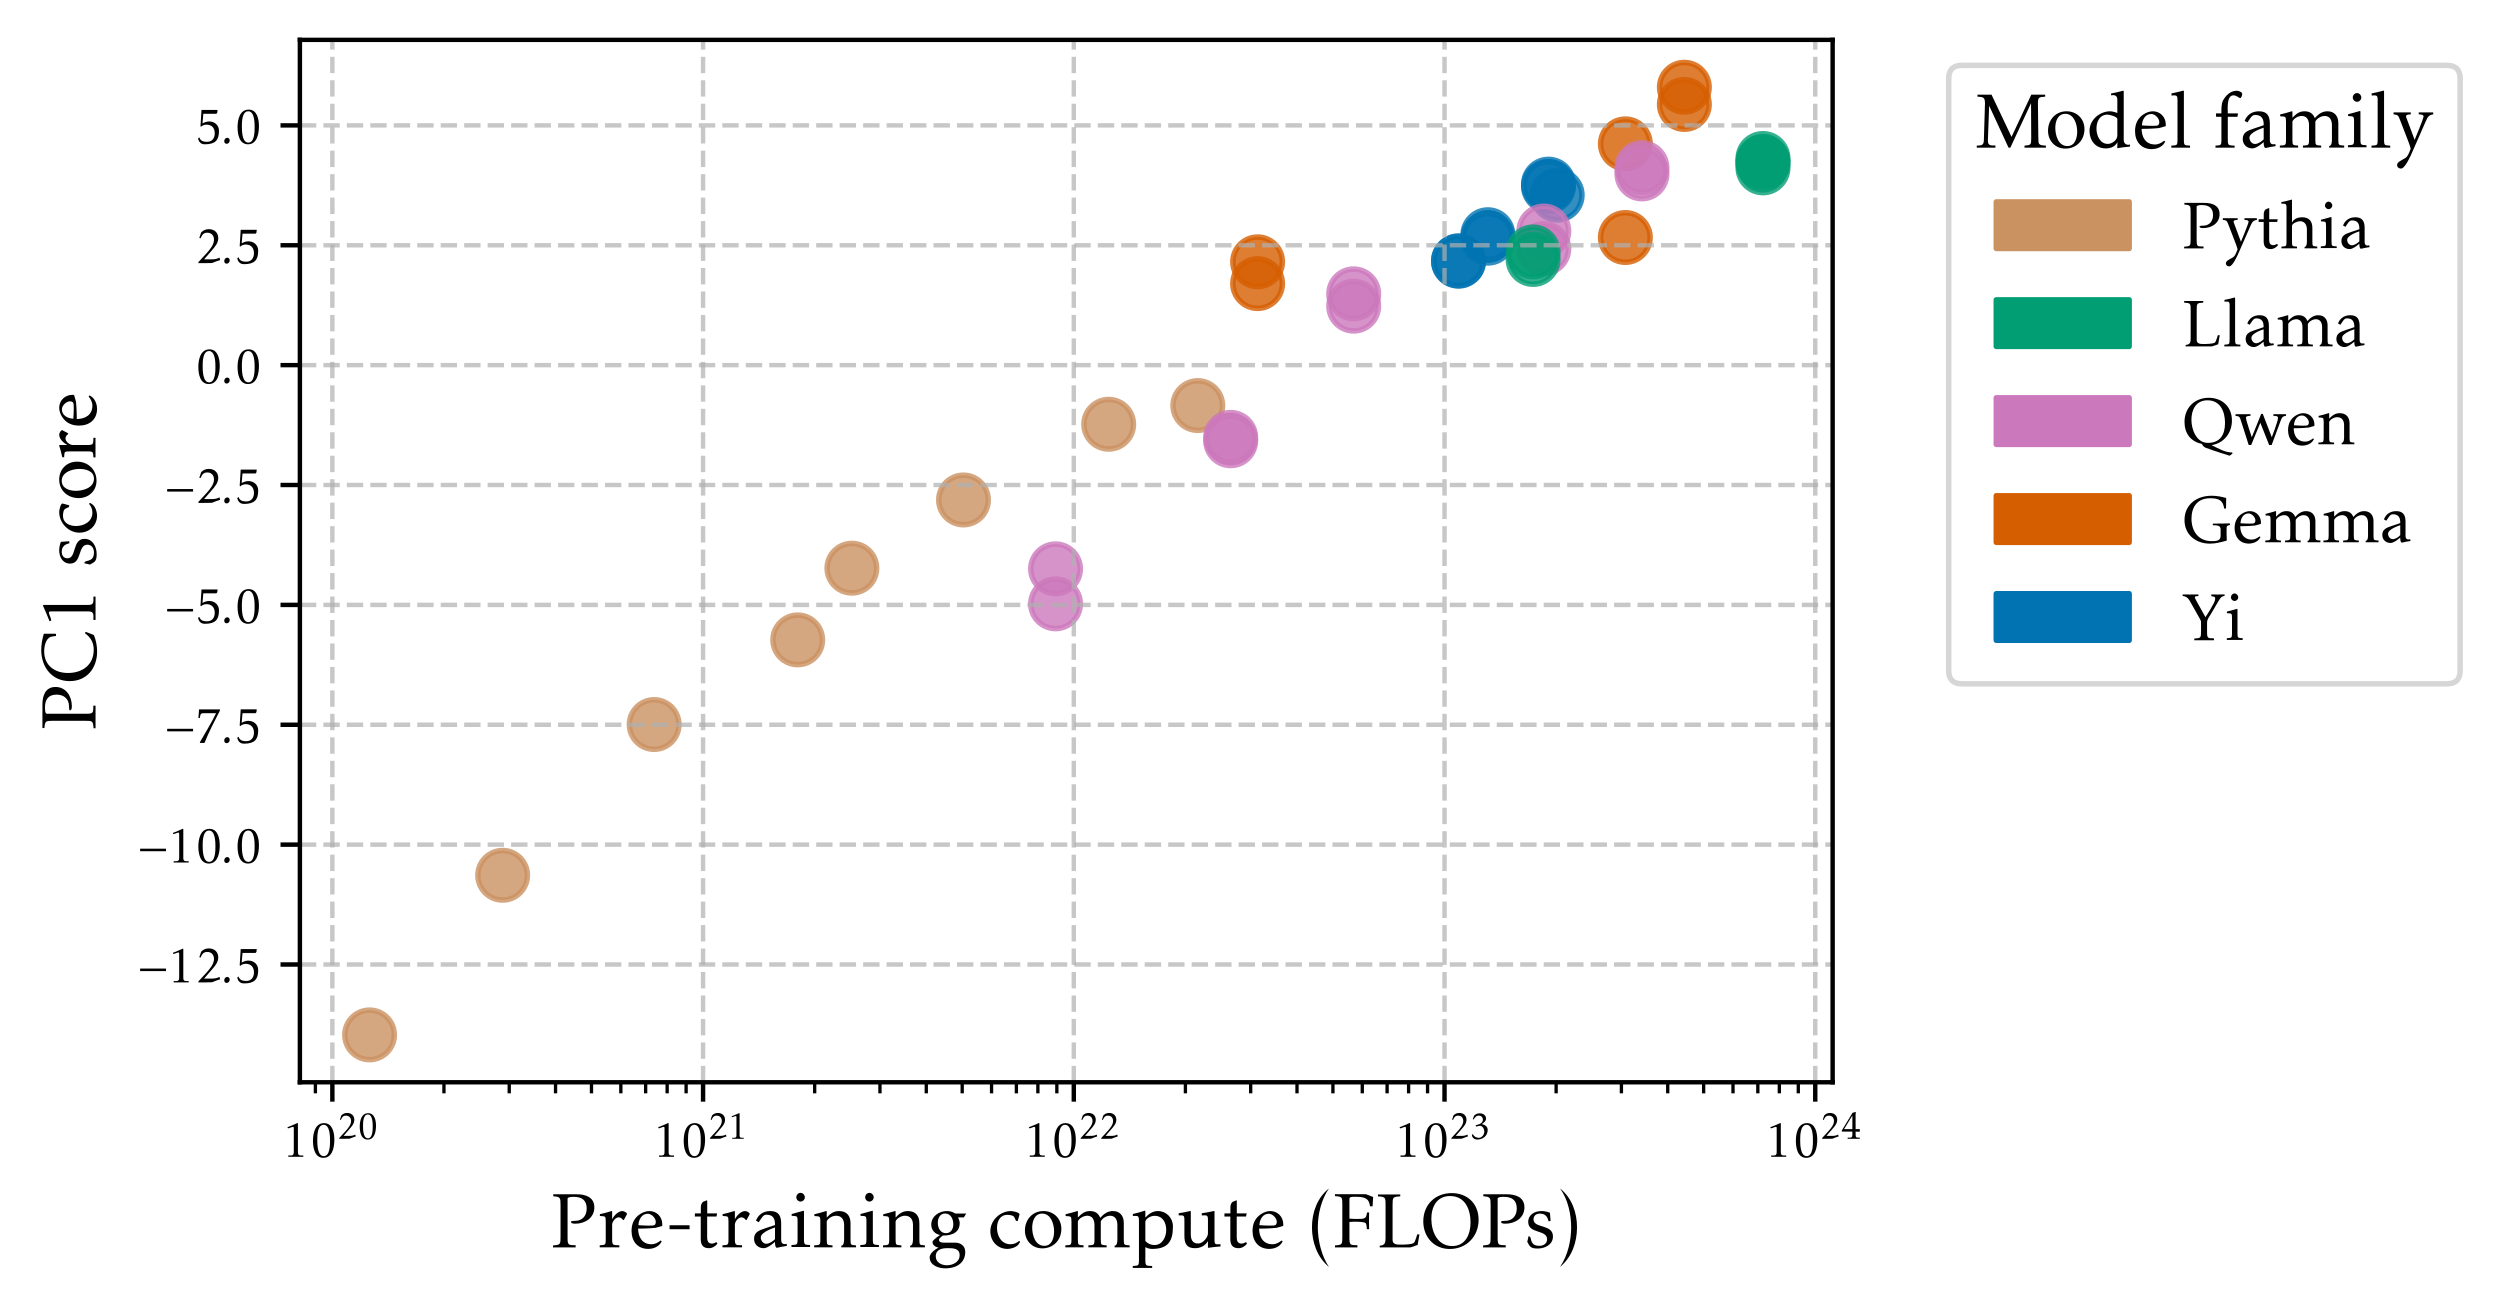 <?xml version="1.0" encoding="utf-8" standalone="no"?>
<!DOCTYPE svg PUBLIC "-//W3C//DTD SVG 1.1//EN"
  "http://www.w3.org/Graphics/SVG/1.1/DTD/svg11.dtd">
<svg xmlns:xlink="http://www.w3.org/1999/xlink" width="451.687pt" height="236.16pt" viewBox="0 0 451.687 236.16" xmlns="http://www.w3.org/2000/svg" version="1.1">
 <defs>
  <style type="text/css">*{stroke-linejoin: round; stroke-linecap: butt}</style>
 </defs>
 <g id="figure_1">
  <g id="patch_1">
   <path d="M 0 236.16 
L 451.687 236.16 
L 451.687 0 
L 0 0 
z
" style="fill: #ffffff"/>
  </g>
  <g id="axes_1">
   <g id="patch_2">
    <path d="M 54.183 195.539 
L 331.111 195.539 
L 331.111 7.2 
L 54.183 7.2 
z
" style="fill: #ffffff"/>
   </g>
   <g id="PathCollection_1">
    <defs>
     <path id="C0_0_3160df659c" d="M 0 4.472 
C 1.186 4.472 2.324 4.001 3.162 3.162 
C 4.001 2.324 4.472 1.186 4.472 -0 
C 4.472 -1.186 4.001 -2.324 3.162 -3.162 
C 2.324 -4.001 1.186 -4.472 0 -4.472 
C -1.186 -4.472 -2.324 -4.001 -3.162 -3.162 
C -4.001 -2.324 -4.472 -1.186 -4.472 0 
C -4.472 1.186 -4.001 2.324 -3.162 3.162 
C -2.324 4.001 -1.186 4.472 0 4.472 
z
"/>
    </defs>
    <g clip-path="url(#p38d8e1d8ec)">
     <use xlink:href="#C0_0_3160df659c" x="304.32" y="15.761" style="fill: #d55e00; fill-opacity: 0.8; stroke: #d55e00; stroke-opacity: 0.8"/>
    </g>
    <g clip-path="url(#p38d8e1d8ec)">
     <use xlink:href="#C0_0_3160df659c" x="304.32" y="18.868" style="fill: #d55e00; fill-opacity: 0.8; stroke: #d55e00; stroke-opacity: 0.8"/>
    </g>
    <g clip-path="url(#p38d8e1d8ec)">
     <use xlink:href="#C0_0_3160df659c" x="293.66" y="25.993" style="fill: #d55e00; fill-opacity: 0.8; stroke: #d55e00; stroke-opacity: 0.8"/>
    </g>
    <g clip-path="url(#p38d8e1d8ec)">
     <use xlink:href="#C0_0_3160df659c" x="318.523" y="28.635" style="fill: #029e73; fill-opacity: 0.8; stroke: #029e73; stroke-opacity: 0.8"/>
    </g>
    <g clip-path="url(#p38d8e1d8ec)">
     <use xlink:href="#C0_0_3160df659c" x="318.523" y="29.247" style="fill: #029e73; fill-opacity: 0.8; stroke: #029e73; stroke-opacity: 0.8"/>
    </g>
    <g clip-path="url(#p38d8e1d8ec)">
     <use xlink:href="#C0_0_3160df659c" x="318.523" y="29.442" style="fill: #029e73; fill-opacity: 0.8; stroke: #029e73; stroke-opacity: 0.8"/>
    </g>
    <g clip-path="url(#p38d8e1d8ec)">
     <use xlink:href="#C0_0_3160df659c" x="296.657" y="30.293" style="fill: #cc78bc; fill-opacity: 0.8; stroke: #cc78bc; stroke-opacity: 0.8"/>
    </g>
    <g clip-path="url(#p38d8e1d8ec)">
     <use xlink:href="#C0_0_3160df659c" x="318.523" y="30.329" style="fill: #029e73; fill-opacity: 0.8; stroke: #029e73; stroke-opacity: 0.8"/>
    </g>
    <g clip-path="url(#p38d8e1d8ec)">
     <use xlink:href="#C0_0_3160df659c" x="296.657" y="31.423" style="fill: #cc78bc; fill-opacity: 0.8; stroke: #cc78bc; stroke-opacity: 0.8"/>
    </g>
    <g clip-path="url(#p38d8e1d8ec)">
     <use xlink:href="#C0_0_3160df659c" x="279.772" y="33.268" style="fill: #0173b2; fill-opacity: 0.8; stroke: #0173b2; stroke-opacity: 0.8"/>
    </g>
    <g clip-path="url(#p38d8e1d8ec)">
     <use xlink:href="#C0_0_3160df659c" x="279.772" y="33.669" style="fill: #0173b2; fill-opacity: 0.8; stroke: #0173b2; stroke-opacity: 0.8"/>
    </g>
    <g clip-path="url(#p38d8e1d8ec)">
     <use xlink:href="#C0_0_3160df659c" x="281.345" y="35.249" style="fill: #0173b2; fill-opacity: 0.8; stroke: #0173b2; stroke-opacity: 0.8"/>
    </g>
    <g clip-path="url(#p38d8e1d8ec)">
     <use xlink:href="#C0_0_3160df659c" x="278.929" y="41.74" style="fill: #cc78bc; fill-opacity: 0.8; stroke: #cc78bc; stroke-opacity: 0.8"/>
    </g>
    <g clip-path="url(#p38d8e1d8ec)">
     <use xlink:href="#C0_0_3160df659c" x="268.821" y="42.409" style="fill: #0173b2; fill-opacity: 0.8; stroke: #0173b2; stroke-opacity: 0.8"/>
    </g>
    <g clip-path="url(#p38d8e1d8ec)">
     <use xlink:href="#C0_0_3160df659c" x="293.66" y="42.911" style="fill: #d55e00; fill-opacity: 0.8; stroke: #d55e00; stroke-opacity: 0.8"/>
    </g>
    <g clip-path="url(#p38d8e1d8ec)">
     <use xlink:href="#C0_0_3160df659c" x="268.821" y="43.032" style="fill: #0173b2; fill-opacity: 0.8; stroke: #0173b2; stroke-opacity: 0.8"/>
    </g>
    <g clip-path="url(#p38d8e1d8ec)">
     <use xlink:href="#C0_0_3160df659c" x="278.929" y="44.932" style="fill: #cc78bc; fill-opacity: 0.8; stroke: #cc78bc; stroke-opacity: 0.8"/>
    </g>
    <g clip-path="url(#p38d8e1d8ec)">
     <use xlink:href="#C0_0_3160df659c" x="276.991" y="45.512" style="fill: #029e73; fill-opacity: 0.8; stroke: #029e73; stroke-opacity: 0.8"/>
    </g>
    <g clip-path="url(#p38d8e1d8ec)">
     <use xlink:href="#C0_0_3160df659c" x="276.991" y="46.877" style="fill: #029e73; fill-opacity: 0.8; stroke: #029e73; stroke-opacity: 0.8"/>
    </g>
    <g clip-path="url(#p38d8e1d8ec)">
     <use xlink:href="#C0_0_3160df659c" x="263.518" y="47.122" style="fill: #0173b2; fill-opacity: 0.8; stroke: #0173b2; stroke-opacity: 0.8"/>
    </g>
    <g clip-path="url(#p38d8e1d8ec)">
     <use xlink:href="#C0_0_3160df659c" x="263.518" y="47.192" style="fill: #0173b2; fill-opacity: 0.8; stroke: #0173b2; stroke-opacity: 0.8"/>
    </g>
    <g clip-path="url(#p38d8e1d8ec)">
     <use xlink:href="#C0_0_3160df659c" x="227.219" y="47.303" style="fill: #d55e00; fill-opacity: 0.8; stroke: #d55e00; stroke-opacity: 0.8"/>
    </g>
    <g clip-path="url(#p38d8e1d8ec)">
     <use xlink:href="#C0_0_3160df659c" x="227.219" y="51.239" style="fill: #d55e00; fill-opacity: 0.8; stroke: #d55e00; stroke-opacity: 0.8"/>
    </g>
    <g clip-path="url(#p38d8e1d8ec)">
     <use xlink:href="#C0_0_3160df659c" x="244.577" y="53.087" style="fill: #cc78bc; fill-opacity: 0.8; stroke: #cc78bc; stroke-opacity: 0.8"/>
    </g>
    <g clip-path="url(#p38d8e1d8ec)">
     <use xlink:href="#C0_0_3160df659c" x="244.577" y="55.316" style="fill: #cc78bc; fill-opacity: 0.8; stroke: #cc78bc; stroke-opacity: 0.8"/>
    </g>
    <g clip-path="url(#p38d8e1d8ec)">
     <use xlink:href="#C0_0_3160df659c" x="216.411" y="73.276" style="fill: #ca9161; fill-opacity: 0.8; stroke: #ca9161; stroke-opacity: 0.8"/>
    </g>
    <g clip-path="url(#p38d8e1d8ec)">
     <use xlink:href="#C0_0_3160df659c" x="200.313" y="76.652" style="fill: #ca9161; fill-opacity: 0.8; stroke: #ca9161; stroke-opacity: 0.8"/>
    </g>
    <g clip-path="url(#p38d8e1d8ec)">
     <use xlink:href="#C0_0_3160df659c" x="222.354" y="79.02" style="fill: #cc78bc; fill-opacity: 0.8; stroke: #cc78bc; stroke-opacity: 0.8"/>
    </g>
    <g clip-path="url(#p38d8e1d8ec)">
     <use xlink:href="#C0_0_3160df659c" x="222.354" y="79.635" style="fill: #cc78bc; fill-opacity: 0.8; stroke: #cc78bc; stroke-opacity: 0.8"/>
    </g>
    <g clip-path="url(#p38d8e1d8ec)">
     <use xlink:href="#C0_0_3160df659c" x="174.078" y="90.33" style="fill: #ca9161; fill-opacity: 0.8; stroke: #ca9161; stroke-opacity: 0.8"/>
    </g>
    <g clip-path="url(#p38d8e1d8ec)">
     <use xlink:href="#C0_0_3160df659c" x="153.914" y="102.658" style="fill: #ca9161; fill-opacity: 0.8; stroke: #ca9161; stroke-opacity: 0.8"/>
    </g>
    <g clip-path="url(#p38d8e1d8ec)">
     <use xlink:href="#C0_0_3160df659c" x="190.711" y="102.777" style="fill: #cc78bc; fill-opacity: 0.8; stroke: #cc78bc; stroke-opacity: 0.8"/>
    </g>
    <g clip-path="url(#p38d8e1d8ec)">
     <use xlink:href="#C0_0_3160df659c" x="190.711" y="109.096" style="fill: #cc78bc; fill-opacity: 0.8; stroke: #cc78bc; stroke-opacity: 0.8"/>
    </g>
    <g clip-path="url(#p38d8e1d8ec)">
     <use xlink:href="#C0_0_3160df659c" x="144.127" y="115.613" style="fill: #ca9161; fill-opacity: 0.8; stroke: #ca9161; stroke-opacity: 0.8"/>
    </g>
    <g clip-path="url(#p38d8e1d8ec)">
     <use xlink:href="#C0_0_3160df659c" x="118.191" y="130.905" style="fill: #ca9161; fill-opacity: 0.8; stroke: #ca9161; stroke-opacity: 0.8"/>
    </g>
    <g clip-path="url(#p38d8e1d8ec)">
     <use xlink:href="#C0_0_3160df659c" x="90.818" y="158.142" style="fill: #ca9161; fill-opacity: 0.8; stroke: #ca9161; stroke-opacity: 0.8"/>
    </g>
    <g clip-path="url(#p38d8e1d8ec)">
     <use xlink:href="#C0_0_3160df659c" x="66.771" y="186.978" style="fill: #ca9161; fill-opacity: 0.8; stroke: #ca9161; stroke-opacity: 0.8"/>
    </g>
   </g>
   <g id="matplotlib.axis_1">
    <g id="xtick_1">
     <g id="line2d_1">
      <path d="M 60.048 195.539 
L 60.048 7.2 
" clip-path="url(#p38d8e1d8ec)" style="fill: none; stroke-dasharray: 2.96,1.28; stroke-dashoffset: 0; stroke: #b0b0b0; stroke-opacity: 0.7; stroke-width: 0.8"/>
     </g>
     <g id="line2d_2">
      <defs>
       <path id="m010e8a50f5" d="M 0 0 
L 0 3.5 
" style="stroke: #000000; stroke-width: 0.8"/>
      </defs>
      <g>
       <use xlink:href="#m010e8a50f5" x="60.048" y="195.539" style="stroke: #000000; stroke-width: 0.8"/>
      </g>
     </g>
     <g id="text_1">
      <!-- $\mathdefault{10^{20}}$ -->
      <g transform="translate(51.035 209.008) scale(0.09 -0.09)">
       <defs>
        <path id="Kp-Regular-31" d="M 2624 0 
L 2624 174 
C 2221 174 1946 97 1946 586 
L 1946 4207 
L 1901 4265 
C 1133 3924 1376 4027 621 3725 
L 691 3584 
C 845 3584 1171 3776 1344 3776 
C 1434 3776 1427 3590 1427 3532 
L 1427 586 
C 1427 91 1133 174 736 174 
L 736 0 
C 1363 0 1997 0 2624 0 
z
" transform="scale(0.016)"/>
        <path id="Kp-Regular-30" d="M 3130 2158 
C 3130 3008 2918 4244 1837 4244 
C 685 4244 435 2937 435 2022 
C 435 1160 640 -128 1754 -128 
C 2912 -128 3130 1263 3130 2158 
z
M 2586 1997 
C 2586 1475 2573 84 1798 84 
C 986 84 979 1598 979 2139 
C 979 2673 992 4032 1779 4032 
C 2586 4032 2586 2531 2586 1997 
z
" transform="scale(0.016)"/>
        <path id="Kp-Regular-32" d="M 3181 395 
L 3098 701 
C 2714 482 2323 482 1958 482 
C 1670 482 1158 482 1158 482 
L 2112 1587 
C 2502 2040 2944 2513 2944 3152 
C 2944 3858 2438 4284 1766 4284 
C 1376 4284 1056 4155 787 3872 
L 557 3176 
L 710 3125 
L 826 3370 
C 986 3680 1184 3840 1549 3840 
C 2093 3840 2406 3479 2406 2945 
C 2406 2319 1888 1721 1498 1276 
L 442 129 
L 442 0 
C 666 0 2086 0 2163 19 
C 2822 281 2637 210 3181 395 
z
" transform="scale(0.016)"/>
       </defs>
       <use xlink:href="#Kp-Regular-31" transform="scale(0.996)"/>
       <use xlink:href="#Kp-Regular-30" transform="translate(54.296 0) scale(0.996)"/>
       <use xlink:href="#Kp-Regular-32" transform="translate(108.593 36.164) scale(0.757)"/>
       <use xlink:href="#Kp-Regular-30" transform="translate(149.858 36.164) scale(0.757)"/>
      </g>
     </g>
    </g>
    <g id="xtick_2">
     <g id="line2d_3">
      <path d="M 127.028 195.539 
L 127.028 7.2 
" clip-path="url(#p38d8e1d8ec)" style="fill: none; stroke-dasharray: 2.96,1.28; stroke-dashoffset: 0; stroke: #b0b0b0; stroke-opacity: 0.7; stroke-width: 0.8"/>
     </g>
     <g id="line2d_4">
      <g>
       <use xlink:href="#m010e8a50f5" x="127.028" y="195.539" style="stroke: #000000; stroke-width: 0.8"/>
      </g>
     </g>
     <g id="text_2">
      <!-- $\mathdefault{10^{21}}$ -->
      <g transform="translate(118.015 209.008) scale(0.09 -0.09)">
       <use xlink:href="#Kp-Regular-31" transform="scale(0.996)"/>
       <use xlink:href="#Kp-Regular-30" transform="translate(54.296 0) scale(0.996)"/>
       <use xlink:href="#Kp-Regular-32" transform="translate(108.593 36.164) scale(0.757)"/>
       <use xlink:href="#Kp-Regular-31" transform="translate(149.858 36.164) scale(0.757)"/>
      </g>
     </g>
    </g>
    <g id="xtick_3">
     <g id="line2d_5">
      <path d="M 194.009 195.539 
L 194.009 7.2 
" clip-path="url(#p38d8e1d8ec)" style="fill: none; stroke-dasharray: 2.96,1.28; stroke-dashoffset: 0; stroke: #b0b0b0; stroke-opacity: 0.7; stroke-width: 0.8"/>
     </g>
     <g id="line2d_6">
      <g>
       <use xlink:href="#m010e8a50f5" x="194.009" y="195.539" style="stroke: #000000; stroke-width: 0.8"/>
      </g>
     </g>
     <g id="text_3">
      <!-- $\mathdefault{10^{22}}$ -->
      <g transform="translate(184.996 209.008) scale(0.09 -0.09)">
       <use xlink:href="#Kp-Regular-31" transform="scale(0.996)"/>
       <use xlink:href="#Kp-Regular-30" transform="translate(54.296 0) scale(0.996)"/>
       <use xlink:href="#Kp-Regular-32" transform="translate(108.593 36.164) scale(0.757)"/>
       <use xlink:href="#Kp-Regular-32" transform="translate(149.858 36.164) scale(0.757)"/>
      </g>
     </g>
    </g>
    <g id="xtick_4">
     <g id="line2d_7">
      <path d="M 260.99 195.539 
L 260.99 7.2 
" clip-path="url(#p38d8e1d8ec)" style="fill: none; stroke-dasharray: 2.96,1.28; stroke-dashoffset: 0; stroke: #b0b0b0; stroke-opacity: 0.7; stroke-width: 0.8"/>
     </g>
     <g id="line2d_8">
      <g>
       <use xlink:href="#m010e8a50f5" x="260.99" y="195.539" style="stroke: #000000; stroke-width: 0.8"/>
      </g>
     </g>
     <g id="text_4">
      <!-- $\mathdefault{10^{23}}$ -->
      <g transform="translate(251.976 209.008) scale(0.09 -0.09)">
       <defs>
        <path id="Kp-Regular-33" d="M 3053 1474 
C 3059 2019 2560 2358 2074 2442 
C 2394 2653 2778 2917 2778 3345 
C 2778 3942 2253 4224 1715 4224 
C 1350 4224 1056 4102 800 3839 
L 576 3236 
L 723 3211 
C 941 3531 1133 3845 1574 3845 
C 1952 3845 2253 3569 2253 3185 
C 2253 2756 1901 2468 1510 2378 
L 1037 2237 
L 1139 2026 
L 1645 2142 
C 2067 2251 2458 1776 2490 1232 
C 2515 822 2182 168 1587 168 
C 1370 168 877 219 582 777 
L 429 648 
C 467 96 992 -128 1293 -128 
C 2125 -128 3040 372 3053 1474 
z
" transform="scale(0.016)"/>
       </defs>
       <use xlink:href="#Kp-Regular-31" transform="scale(0.996)"/>
       <use xlink:href="#Kp-Regular-30" transform="translate(54.296 0) scale(0.996)"/>
       <use xlink:href="#Kp-Regular-32" transform="translate(108.593 36.164) scale(0.757)"/>
       <use xlink:href="#Kp-Regular-33" transform="translate(149.858 36.164) scale(0.757)"/>
      </g>
     </g>
    </g>
    <g id="xtick_5">
     <g id="line2d_9">
      <path d="M 327.97 195.539 
L 327.97 7.2 
" clip-path="url(#p38d8e1d8ec)" style="fill: none; stroke-dasharray: 2.96,1.28; stroke-dashoffset: 0; stroke: #b0b0b0; stroke-opacity: 0.7; stroke-width: 0.8"/>
     </g>
     <g id="line2d_10">
      <g>
       <use xlink:href="#m010e8a50f5" x="327.97" y="195.539" style="stroke: #000000; stroke-width: 0.8"/>
      </g>
     </g>
     <g id="text_5">
      <!-- $\mathdefault{10^{24}}$ -->
      <g transform="translate(318.957 209.008) scale(0.09 -0.09)">
       <defs>
        <path id="Kp-Regular-34" d="M 3277 0 
L 3277 199 
C 2797 199 2586 129 2586 693 
L 2586 1189 
C 2586 1189 3046 1189 3277 1163 
L 3277 1619 
C 3034 1600 2586 1600 2586 1600 
L 2579 3888 
C 2579 4268 2579 3888 2630 4454 
L 2080 4313 
L 269 1336 
L 339 1189 
L 2048 1189 
L 2048 693 
C 2048 90 1766 199 1267 199 
L 1267 0 
C 1939 0 2605 0 3277 0 
z
M 2048 1600 
L 672 1600 
L 2048 3863 
L 2048 1600 
z
" transform="scale(0.016)"/>
       </defs>
       <use xlink:href="#Kp-Regular-31" transform="scale(0.996)"/>
       <use xlink:href="#Kp-Regular-30" transform="translate(54.296 0) scale(0.996)"/>
       <use xlink:href="#Kp-Regular-32" transform="translate(108.593 36.164) scale(0.757)"/>
       <use xlink:href="#Kp-Regular-34" transform="translate(149.858 36.164) scale(0.757)"/>
      </g>
     </g>
    </g>
    <g id="xtick_6">
     <g id="line2d_11">
      <defs>
       <path id="mf4dfba9262" d="M 0 0 
L 0 2 
" style="stroke: #000000; stroke-width: 0.6"/>
      </defs>
      <g>
       <use xlink:href="#mf4dfba9262" x="56.983" y="195.539" style="stroke: #000000; stroke-width: 0.6"/>
      </g>
     </g>
    </g>
    <g id="xtick_7">
     <g id="line2d_12">
      <g>
       <use xlink:href="#mf4dfba9262" x="80.211" y="195.539" style="stroke: #000000; stroke-width: 0.6"/>
      </g>
     </g>
    </g>
    <g id="xtick_8">
     <g id="line2d_13">
      <g>
       <use xlink:href="#mf4dfba9262" x="92.006" y="195.539" style="stroke: #000000; stroke-width: 0.6"/>
      </g>
     </g>
    </g>
    <g id="xtick_9">
     <g id="line2d_14">
      <g>
       <use xlink:href="#mf4dfba9262" x="100.374" y="195.539" style="stroke: #000000; stroke-width: 0.6"/>
      </g>
     </g>
    </g>
    <g id="xtick_10">
     <g id="line2d_15">
      <g>
       <use xlink:href="#mf4dfba9262" x="106.865" y="195.539" style="stroke: #000000; stroke-width: 0.6"/>
      </g>
     </g>
    </g>
    <g id="xtick_11">
     <g id="line2d_16">
      <g>
       <use xlink:href="#mf4dfba9262" x="112.169" y="195.539" style="stroke: #000000; stroke-width: 0.6"/>
      </g>
     </g>
    </g>
    <g id="xtick_12">
     <g id="line2d_17">
      <g>
       <use xlink:href="#mf4dfba9262" x="116.653" y="195.539" style="stroke: #000000; stroke-width: 0.6"/>
      </g>
     </g>
    </g>
    <g id="xtick_13">
     <g id="line2d_18">
      <g>
       <use xlink:href="#mf4dfba9262" x="120.537" y="195.539" style="stroke: #000000; stroke-width: 0.6"/>
      </g>
     </g>
    </g>
    <g id="xtick_14">
     <g id="line2d_19">
      <g>
       <use xlink:href="#mf4dfba9262" x="123.964" y="195.539" style="stroke: #000000; stroke-width: 0.6"/>
      </g>
     </g>
    </g>
    <g id="xtick_15">
     <g id="line2d_20">
      <g>
       <use xlink:href="#mf4dfba9262" x="147.192" y="195.539" style="stroke: #000000; stroke-width: 0.6"/>
      </g>
     </g>
    </g>
    <g id="xtick_16">
     <g id="line2d_21">
      <g>
       <use xlink:href="#mf4dfba9262" x="158.986" y="195.539" style="stroke: #000000; stroke-width: 0.6"/>
      </g>
     </g>
    </g>
    <g id="xtick_17">
     <g id="line2d_22">
      <g>
       <use xlink:href="#mf4dfba9262" x="167.355" y="195.539" style="stroke: #000000; stroke-width: 0.6"/>
      </g>
     </g>
    </g>
    <g id="xtick_18">
     <g id="line2d_23">
      <g>
       <use xlink:href="#mf4dfba9262" x="173.846" y="195.539" style="stroke: #000000; stroke-width: 0.6"/>
      </g>
     </g>
    </g>
    <g id="xtick_19">
     <g id="line2d_24">
      <g>
       <use xlink:href="#mf4dfba9262" x="179.149" y="195.539" style="stroke: #000000; stroke-width: 0.6"/>
      </g>
     </g>
    </g>
    <g id="xtick_20">
     <g id="line2d_25">
      <g>
       <use xlink:href="#mf4dfba9262" x="183.634" y="195.539" style="stroke: #000000; stroke-width: 0.6"/>
      </g>
     </g>
    </g>
    <g id="xtick_21">
     <g id="line2d_26">
      <g>
       <use xlink:href="#mf4dfba9262" x="187.518" y="195.539" style="stroke: #000000; stroke-width: 0.6"/>
      </g>
     </g>
    </g>
    <g id="xtick_22">
     <g id="line2d_27">
      <g>
       <use xlink:href="#mf4dfba9262" x="190.944" y="195.539" style="stroke: #000000; stroke-width: 0.6"/>
      </g>
     </g>
    </g>
    <g id="xtick_23">
     <g id="line2d_28">
      <g>
       <use xlink:href="#mf4dfba9262" x="214.172" y="195.539" style="stroke: #000000; stroke-width: 0.6"/>
      </g>
     </g>
    </g>
    <g id="xtick_24">
     <g id="line2d_29">
      <g>
       <use xlink:href="#mf4dfba9262" x="225.967" y="195.539" style="stroke: #000000; stroke-width: 0.6"/>
      </g>
     </g>
    </g>
    <g id="xtick_25">
     <g id="line2d_30">
      <g>
       <use xlink:href="#mf4dfba9262" x="234.335" y="195.539" style="stroke: #000000; stroke-width: 0.6"/>
      </g>
     </g>
    </g>
    <g id="xtick_26">
     <g id="line2d_31">
      <g>
       <use xlink:href="#mf4dfba9262" x="240.826" y="195.539" style="stroke: #000000; stroke-width: 0.6"/>
      </g>
     </g>
    </g>
    <g id="xtick_27">
     <g id="line2d_32">
      <g>
       <use xlink:href="#mf4dfba9262" x="246.13" y="195.539" style="stroke: #000000; stroke-width: 0.6"/>
      </g>
     </g>
    </g>
    <g id="xtick_28">
     <g id="line2d_33">
      <g>
       <use xlink:href="#mf4dfba9262" x="250.614" y="195.539" style="stroke: #000000; stroke-width: 0.6"/>
      </g>
     </g>
    </g>
    <g id="xtick_29">
     <g id="line2d_34">
      <g>
       <use xlink:href="#mf4dfba9262" x="254.499" y="195.539" style="stroke: #000000; stroke-width: 0.6"/>
      </g>
     </g>
    </g>
    <g id="xtick_30">
     <g id="line2d_35">
      <g>
       <use xlink:href="#mf4dfba9262" x="257.925" y="195.539" style="stroke: #000000; stroke-width: 0.6"/>
      </g>
     </g>
    </g>
    <g id="xtick_31">
     <g id="line2d_36">
      <g>
       <use xlink:href="#mf4dfba9262" x="281.153" y="195.539" style="stroke: #000000; stroke-width: 0.6"/>
      </g>
     </g>
    </g>
    <g id="xtick_32">
     <g id="line2d_37">
      <g>
       <use xlink:href="#mf4dfba9262" x="292.948" y="195.539" style="stroke: #000000; stroke-width: 0.6"/>
      </g>
     </g>
    </g>
    <g id="xtick_33">
     <g id="line2d_38">
      <g>
       <use xlink:href="#mf4dfba9262" x="301.316" y="195.539" style="stroke: #000000; stroke-width: 0.6"/>
      </g>
     </g>
    </g>
    <g id="xtick_34">
     <g id="line2d_39">
      <g>
       <use xlink:href="#mf4dfba9262" x="307.807" y="195.539" style="stroke: #000000; stroke-width: 0.6"/>
      </g>
     </g>
    </g>
    <g id="xtick_35">
     <g id="line2d_40">
      <g>
       <use xlink:href="#mf4dfba9262" x="313.111" y="195.539" style="stroke: #000000; stroke-width: 0.6"/>
      </g>
     </g>
    </g>
    <g id="xtick_36">
     <g id="line2d_41">
      <g>
       <use xlink:href="#mf4dfba9262" x="317.595" y="195.539" style="stroke: #000000; stroke-width: 0.6"/>
      </g>
     </g>
    </g>
    <g id="xtick_37">
     <g id="line2d_42">
      <g>
       <use xlink:href="#mf4dfba9262" x="321.479" y="195.539" style="stroke: #000000; stroke-width: 0.6"/>
      </g>
     </g>
    </g>
    <g id="xtick_38">
     <g id="line2d_43">
      <g>
       <use xlink:href="#mf4dfba9262" x="324.905" y="195.539" style="stroke: #000000; stroke-width: 0.6"/>
      </g>
     </g>
    </g>
    <g id="text_6">
     <!-- Pre-training compute (FLOPs) -->
     <g transform="translate(99.518 225.375) scale(0.14 -0.14)">
      <defs>
       <path id="Kp-Regular-50" d="M 3526 3241 
C 3526 4068 2816 4302 2112 4302 
C 1472 4302 838 4302 198 4302 
L 198 4141 
C 768 4096 787 4038 787 3448 
L 787 854 
C 787 238 774 206 179 161 
L 179 0 
C 787 0 1402 0 2010 0 
L 2010 180 
C 1389 180 1357 187 1357 837 
L 1357 3948 
C 1357 4096 1766 4096 1862 4096 
C 2509 4096 2906 3824 2906 3152 
C 2906 2582 2573 2151 1971 2151 
C 1920 2151 1632 2151 1632 2078 
C 1632 1920 1875 1920 1984 1920 
C 2771 1920 3526 2389 3526 3241 
z
" transform="scale(0.016)"/>
       <path id="Kp-Regular-72" d="M 2381 2700 
C 2381 2828 2118 2944 2016 2944 
C 1664 2944 1325 2578 1178 2276 
L 1178 2912 
L 1152 2950 
C 614 2789 794 2841 186 2693 
L 186 2545 
C 614 2500 659 2584 659 2090 
L 659 626 
C 659 158 595 209 173 171 
L 173 4 
C 704 4 1229 4 1760 4 
L 1760 171 
C 1312 203 1178 119 1178 626 
L 1178 1852 
C 1178 2077 1446 2436 1709 2436 
C 1856 2436 2035 2307 2035 2237 
L 2125 2218 
L 2381 2700 
z
" transform="scale(0.016)"/>
       <path id="Kp-Regular-65" d="M 2701 1876 
C 2701 2478 2246 2944 1651 2944 
C 1382 2944 1126 2840 902 2698 
C 416 2381 211 1909 211 1333 
C 211 485 710 -123 1574 -123 
C 1850 -123 2278 -20 2528 290 
L 2656 483 
L 2573 561 
C 2336 386 2125 256 1824 256 
C 1069 256 749 847 742 1520 
C 742 1520 1574 1520 2157 1585 
L 2694 1740 
L 2701 1876 
z
M 2176 2070 
C 2176 1903 2112 1787 1933 1774 
C 1536 1742 768 1800 768 1800 
C 787 2244 1024 2726 1530 2726 
C 1830 2726 2176 2372 2176 2070 
z
" transform="scale(0.016)"/>
       <path id="Kp-Regular-2d" d="M 1946 1472 
L 1946 1794 
L 326 1794 
L 326 1472 
L 1946 1472 
z
" transform="scale(0.016)"/>
       <path id="Kp-Regular-74" d="M 1965 302 
L 1888 431 
C 1773 367 1645 309 1510 309 
C 1203 309 1133 553 1133 823 
L 1133 2502 
L 1888 2502 
L 1939 2752 
L 1139 2752 
L 1139 3742 
L 1126 3820 
L 813 3697 
C 813 3697 621 3582 621 3235 
L 621 2752 
L 141 2752 
L 134 2502 
L 614 2502 
L 614 669 
C 614 206 800 -64 1280 -64 
C 1562 -64 1818 109 1965 302 
z
" transform="scale(0.016)"/>
       <path id="Kp-Regular-61" d="M 2886 122 
L 2861 290 
C 2592 226 2419 297 2419 617 
L 2419 1925 
C 2419 2546 2221 2944 1536 2944 
C 960 2944 557 2639 378 2167 
L 602 2039 
C 819 2340 941 2648 1222 2648 
C 1779 2648 1933 2308 1920 1815 
L 1088 1534 
C 621 1379 224 1225 224 699 
C 224 237 563 -64 1011 -64 
C 1363 -64 1920 450 1920 450 
C 1920 450 1901 -32 2080 -32 
C 2547 77 2394 39 2886 122 
z
M 1920 674 
C 1773 507 1453 296 1222 296 
C 954 296 774 546 768 803 
C 755 1259 1920 1613 1920 1613 
L 1920 674 
z
" transform="scale(0.016)"/>
       <path id="Kp-Regular-69" d="M 1254 4059 
C 1254 4246 1094 4419 909 4419 
C 717 4419 563 4246 563 4059 
C 563 3873 723 3712 909 3712 
C 1094 3712 1254 3873 1254 4059 
z
M 1677 32 
L 1677 192 
C 1248 230 1184 179 1184 646 
L 1184 2925 
L 1152 2970 
L 186 2707 
L 186 2560 
C 614 2515 666 2599 666 2106 
L 666 646 
C 666 179 602 230 173 192 
L 173 32 
C 672 32 1178 32 1677 32 
z
" transform="scale(0.016)"/>
       <path id="Kp-Regular-6e" d="M 3507 5 
L 3507 165 
C 3091 203 3059 171 3059 620 
L 3059 1955 
C 3059 2572 2746 2944 2118 2944 
C 1702 2944 1395 2719 1133 2417 
L 1133 2912 
L 1101 2951 
C 461 2764 646 2809 134 2687 
L 134 2539 
C 563 2501 614 2571 614 2084 
L 614 620 
C 614 152 544 203 115 165 
L 115 5 
C 608 5 1107 5 1600 5 
L 1600 165 
C 1184 203 1133 158 1133 620 
L 1133 2116 
C 1242 2378 1613 2565 1888 2565 
C 2349 2565 2541 2238 2541 1814 
L 2541 672 
C 2541 511 2528 152 2310 133 
L 2310 5 
C 2707 5 3110 5 3507 5 
z
" transform="scale(0.016)"/>
       <path id="Kp-Regular-67" d="M 3168 2741 
L 2285 2741 
C 2080 2883 1850 2944 1600 2944 
C 973 2944 339 2522 339 1844 
C 339 1407 627 1088 1050 1004 
C 1050 1004 557 687 435 465 
C 435 48 934 -16 934 -16 
C 934 -16 211 -362 211 -811 
C 211 -1453 934 -1696 1466 -1696 
C 2464 -1696 3091 -1196 3091 -368 
C 3091 114 2733 384 2278 384 
L 1414 384 
C 1254 384 966 384 966 617 
C 966 755 1274 959 1274 959 
C 2150 959 2643 1280 2643 1997 
C 2643 2155 2509 2432 2509 2432 
L 2982 2432 
L 3168 2741 
z
M 2125 1868 
C 2125 1504 1933 1152 1530 1152 
C 1069 1152 870 1587 870 1990 
C 870 2355 1037 2745 1459 2745 
C 1933 2745 2125 2278 2125 1868 
z
M 2637 -631 
C 2637 -1189 2086 -1446 1600 -1446 
C 1158 -1446 704 -1211 704 -721 
C 704 -162 1210 -60 1658 -60 
C 2086 -60 2637 -60 2637 -631 
z
" transform="scale(0.016)"/>
       <path id="Kp-Regular-63" d="M 2624 438 
L 2554 528 
C 2317 354 2131 256 1837 256 
C 1114 256 749 918 749 1579 
C 749 2111 992 2636 1581 2636 
C 1760 2636 2086 2610 2163 2421 
L 2285 2156 
L 2426 2130 
L 2573 2675 
C 2573 2841 2016 2944 1888 2944 
C 1011 2944 211 2206 211 1307 
C 211 492 794 -123 1606 -123 
C 1882 -123 2298 6 2477 225 
L 2624 438 
z
" transform="scale(0.016)"/>
       <path id="Kp-Regular-6f" d="M 3117 1497 
C 3117 2332 2502 2944 1664 2944 
C 768 2944 166 2237 166 1369 
C 166 554 742 -78 1574 -78 
C 2477 -78 3117 610 3117 1497 
z
M 2528 1306 
C 2528 803 2368 128 1734 128 
C 992 128 755 1007 755 1599 
C 755 2115 947 2738 1568 2738 
C 2278 2738 2528 1872 2528 1306 
z
" transform="scale(0.016)"/>
       <path id="Kp-Regular-6d" d="M 5357 5 
L 5357 165 
C 4934 203 4883 158 4883 620 
L 4883 2000 
C 4883 2553 4570 2944 4000 2944 
C 3558 2944 3245 2693 2976 2392 
C 2829 2771 2547 2944 2157 2944 
C 1690 2944 1459 2713 1165 2424 
L 1165 2912 
L 1139 2951 
C 563 2783 749 2828 173 2687 
L 173 2539 
C 602 2501 646 2571 646 2084 
L 646 620 
C 646 145 576 203 147 165 
L 147 5 
C 640 5 1133 5 1626 5 
L 1626 165 
C 1210 203 1165 165 1165 620 
L 1165 2116 
C 1280 2378 1645 2565 1926 2565 
C 2355 2565 2509 2206 2509 1827 
L 2509 620 
C 2509 152 2438 203 2016 165 
L 2016 5 
C 2509 5 3002 5 3494 5 
L 3494 165 
C 3072 203 3021 158 3021 620 
L 3021 2109 
C 3149 2372 3488 2565 3776 2565 
C 4218 2565 4365 2200 4365 1814 
L 4365 665 
C 4365 504 4358 152 4141 133 
L 4141 5 
C 4544 5 4954 5 5357 5 
z
" transform="scale(0.016)"/>
       <path id="Kp-Regular-70" d="M 3437 1702 
C 3437 2395 2899 2944 2221 2944 
C 1811 2944 1498 2731 1203 2421 
L 1203 2938 
L 1171 2976 
C 563 2796 749 2841 192 2706 
L 192 2546 
C 627 2546 685 2604 685 2117 
L 685 -1044 
C 685 -1518 614 -1467 186 -1505 
L 186 -1664 
C 710 -1664 1229 -1664 1754 -1664 
L 1754 -1505 
C 1312 -1473 1203 -1544 1203 -1053 
L 1203 25 
C 1357 -72 1568 -123 1747 -123 
C 3078 -123 3437 538 3437 1702 
z
M 2893 1405 
C 2893 841 2573 192 1952 192 
C 1658 192 1408 297 1203 520 
L 1203 2113 
C 1306 2388 1677 2558 1946 2558 
C 2605 2558 2893 2021 2893 1405 
z
" transform="scale(0.016)"/>
       <path id="Kp-Regular-75" d="M 3546 78 
L 3546 258 
C 3142 258 3059 180 3059 628 
L 3059 2914 
L 3034 2952 
C 2464 2830 2650 2869 2029 2766 
L 2029 2592 
C 2432 2592 2528 2663 2528 2207 
L 2528 1132 
C 2528 812 2125 316 1741 316 
C 1254 316 1139 658 1139 1083 
L 1139 2914 
L 1114 2952 
C 538 2824 710 2862 160 2766 
L 160 2592 
C 544 2592 621 2637 621 2209 
L 621 936 
C 621 320 794 -64 1472 -64 
C 1939 -64 2298 137 2528 510 
L 2528 -12 
L 2566 -32 
C 3155 52 2970 26 3546 78 
z
" transform="scale(0.016)"/>
       <path id="Kp-Regular-28" d="M 1843 -1581 
C 1242 -701 941 566 941 1633 
C 941 2706 1235 3896 1843 4776 
C 902 4031 467 2835 467 1633 
C 467 411 902 -810 1843 -1581 
z
" transform="scale(0.016)"/>
       <path id="Kp-Regular-46" d="M 3290 4083 
L 2701 4309 
C 1818 4309 1082 4309 198 4309 
L 198 4154 
C 794 4109 794 4077 794 3459 
L 794 856 
C 794 238 794 206 198 161 
L 198 0 
C 800 0 1414 0 2016 0 
L 2016 180 
C 1402 180 1370 187 1370 846 
L 1370 2059 
C 1536 2079 1690 2079 1856 2079 
C 2016 2079 2598 2079 2694 1952 
C 2758 1866 2771 1579 2784 1472 
L 2963 1472 
C 2950 1927 2950 2375 2963 2829 
L 2797 2829 
C 2714 2304 2650 2304 1875 2304 
C 1709 2304 1536 2316 1370 2328 
L 1370 3955 
C 1370 4148 1856 4096 1984 4096 
C 3053 4096 2957 3545 3046 3328 
L 3245 3328 
L 3290 4083 
z
" transform="scale(0.016)"/>
       <path id="Kp-Regular-4c" d="M 3539 1056 
L 3360 1056 
C 3360 1056 3206 493 3098 379 
C 2950 225 2221 225 2016 225 
C 1728 225 1363 225 1363 610 
L 1363 3441 
C 1363 4070 1382 4096 1984 4134 
L 1984 4288 
C 1389 4288 774 4288 179 4288 
L 179 4134 
C 774 4089 794 4064 794 3441 
L 794 764 
C 794 380 749 174 320 135 
L 320 0 
C 1056 0 1805 0 2541 0 
L 2810 0 
L 3392 197 
L 3539 1056 
z
" transform="scale(0.016)"/>
       <path id="Kp-Regular-4f" d="M 4691 2238 
C 4691 3530 3795 4398 2515 4398 
C 1171 4398 211 3453 211 2102 
C 211 849 1082 -128 2355 -128 
C 3706 -128 4691 887 4691 2238 
z
M 4038 2019 
C 4038 1067 3635 110 2554 110 
C 1363 110 864 1273 864 2316 
C 864 3293 1306 4160 2381 4160 
C 3597 4160 4038 3087 4038 2019 
z
" transform="scale(0.016)"/>
       <path id="Kp-Regular-73" d="M 2298 889 
C 2298 1912 723 1516 723 2271 
C 723 2579 954 2738 1242 2738 
C 1651 2738 1862 2502 1939 2117 
L 2106 2137 
L 2054 2809 
C 1830 2893 1606 2944 1370 2944 
C 832 2944 294 2662 294 2061 
C 294 1082 1824 1459 1824 659 
C 1824 313 1530 128 1210 128 
C 467 128 576 645 448 850 
L 326 921 
L 218 454 
C 429 18 538 -91 1069 -91 
C 1651 -91 2298 223 2298 889 
z
" transform="scale(0.016)"/>
       <path id="Kp-Regular-29" d="M 1658 1626 
C 1658 2835 1229 4024 282 4776 
C 928 3896 1184 2655 1184 1633 
C 1184 591 934 -617 282 -1581 
C 1229 -804 1658 399 1658 1626 
z
" transform="scale(0.016)"/>
      </defs>
      <use xlink:href="#Kp-Regular-50" transform="scale(0.996)"/>
      <use xlink:href="#Kp-Regular-72" transform="translate(60.374 0) scale(0.996)"/>
      <use xlink:href="#Kp-Regular-65" transform="translate(100.822 0) scale(0.996)"/>
      <use xlink:href="#Kp-Regular-2d" transform="translate(148.045 0) scale(0.996)"/>
      <use xlink:href="#Kp-Regular-74" transform="translate(183.711 0) scale(0.996)"/>
      <use xlink:href="#Kp-Regular-72" transform="translate(218.78 0) scale(0.996)"/>
      <use xlink:href="#Kp-Regular-61" transform="translate(258.73 0) scale(0.996)"/>
      <use xlink:href="#Kp-Regular-69" transform="translate(307.846 0) scale(0.996)"/>
      <use xlink:href="#Kp-Regular-6e" transform="translate(338.032 0) scale(0.996)"/>
      <use xlink:href="#Kp-Regular-69" transform="translate(396.712 0) scale(0.996)"/>
      <use xlink:href="#Kp-Regular-6e" transform="translate(426.899 0) scale(0.996)"/>
      <use xlink:href="#Kp-Regular-67" transform="translate(485.579 0) scale(0.996)"/>
      <use xlink:href="#Kp-Regular-63" transform="translate(563.885 0) scale(0.996)"/>
      <use xlink:href="#Kp-Regular-6f" transform="translate(609.215 0) scale(0.996)"/>
      <use xlink:href="#Kp-Regular-6d" transform="translate(661.619 0) scale(0.996)"/>
      <use xlink:href="#Kp-Regular-70" transform="translate(748.095 0) scale(0.996)"/>
      <use xlink:href="#Kp-Regular-75" transform="translate(807.771 0) scale(0.996)"/>
      <use xlink:href="#Kp-Regular-74" transform="translate(867.148 0) scale(0.996)"/>
      <use xlink:href="#Kp-Regular-65" transform="translate(902.217 0) scale(0.996)"/>
      <use xlink:href="#Kp-Regular-28" transform="translate(974.844 0) scale(0.996)"/>
      <use xlink:href="#Kp-Regular-46" transform="translate(1008.817 0) scale(0.996)"/>
      <use xlink:href="#Kp-Regular-4c" transform="translate(1064.608 0) scale(0.996)"/>
      <use xlink:href="#Kp-Regular-4f" transform="translate(1122.59 0) scale(0.996)"/>
      <use xlink:href="#Kp-Regular-50" transform="translate(1200.299 0) scale(0.996)"/>
      <use xlink:href="#Kp-Regular-73" transform="translate(1256.687 0) scale(0.996)"/>
      <use xlink:href="#Kp-Regular-29" transform="translate(1297.933 0) scale(0.996)"/>
     </g>
    </g>
   </g>
   <g id="matplotlib.axis_2">
    <g id="ytick_1">
     <g id="line2d_44">
      <path d="M 54.183 174.263 
L 331.111 174.263 
" clip-path="url(#p38d8e1d8ec)" style="fill: none; stroke-dasharray: 2.96,1.28; stroke-dashoffset: 0; stroke: #b0b0b0; stroke-opacity: 0.7; stroke-width: 0.8"/>
     </g>
     <g id="line2d_45">
      <defs>
       <path id="mc2795f4f12" d="M 0 0 
L -3.5 0 
" style="stroke: #000000; stroke-width: 0.8"/>
      </defs>
      <g>
       <use xlink:href="#mc2795f4f12" x="54.183" y="174.263" style="stroke: #000000; stroke-width: 0.8"/>
      </g>
     </g>
     <g id="text_7">
      <!-- $\mathdefault{−12.5}$ -->
      <g transform="translate(24.848 177.498) scale(0.09 -0.09)">
       <defs>
        <path id="Kp--M-Sy-Regular-0" d="M 3591 1426 
L 3591 1746 
L 327 1746 
L 327 1426 
L 3591 1426 
z
" transform="scale(0.016)"/>
        <path id="Kp--M-Italic-3a" d="M 979 357 
C 979 551 845 693 672 693 
C 454 693 288 499 288 260 
C 288 66 416 -64 595 -64 
C 800 -64 979 111 979 357 
z
" transform="scale(0.016)"/>
        <path id="Kp-Regular-35" d="M 3034 1565 
C 3034 2288 2483 2752 1786 2752 
C 1491 2752 1210 2637 954 2508 
L 1062 3712 
C 1613 3712 2157 3712 2707 3712 
C 2720 3718 2816 3848 2816 3848 
L 2854 4200 
C 2189 4200 1498 4200 832 4200 
L 704 2152 
L 762 2081 
C 973 2256 1190 2347 1466 2347 
C 2131 2347 2502 1919 2502 1257 
C 2502 647 2170 187 1536 187 
C 794 187 685 465 544 751 
L 397 609 
C 531 -24 966 -128 1242 -128 
C 2579 -128 3040 395 3034 1565 
z
" transform="scale(0.016)"/>
       </defs>
       <use xlink:href="#Kp--M-Sy-Regular-0" transform="scale(0.996)"/>
       <use xlink:href="#Kp-Regular-31" transform="translate(60.872 0) scale(0.996)"/>
       <use xlink:href="#Kp-Regular-32" transform="translate(115.168 0) scale(0.996)"/>
       <use xlink:href="#Kp--M-Italic-3a" transform="translate(169.465 0) scale(0.996)"/>
       <use xlink:href="#Kp-Regular-35" transform="translate(193.873 0) scale(0.996)"/>
      </g>
     </g>
    </g>
    <g id="ytick_2">
     <g id="line2d_46">
      <path d="M 54.183 152.605 
L 331.111 152.605 
" clip-path="url(#p38d8e1d8ec)" style="fill: none; stroke-dasharray: 2.96,1.28; stroke-dashoffset: 0; stroke: #b0b0b0; stroke-opacity: 0.7; stroke-width: 0.8"/>
     </g>
     <g id="line2d_47">
      <g>
       <use xlink:href="#mc2795f4f12" x="54.183" y="152.605" style="stroke: #000000; stroke-width: 0.8"/>
      </g>
     </g>
     <g id="text_8">
      <!-- $\mathdefault{−10.0}$ -->
      <g transform="translate(24.848 155.84) scale(0.09 -0.09)">
       <use xlink:href="#Kp--M-Sy-Regular-0" transform="scale(0.996)"/>
       <use xlink:href="#Kp-Regular-31" transform="translate(60.872 0) scale(0.996)"/>
       <use xlink:href="#Kp-Regular-30" transform="translate(115.168 0) scale(0.996)"/>
       <use xlink:href="#Kp--M-Italic-3a" transform="translate(169.465 0) scale(0.996)"/>
       <use xlink:href="#Kp-Regular-30" transform="translate(193.873 0) scale(0.996)"/>
      </g>
     </g>
    </g>
    <g id="ytick_3">
     <g id="line2d_48">
      <path d="M 54.183 130.947 
L 331.111 130.947 
" clip-path="url(#p38d8e1d8ec)" style="fill: none; stroke-dasharray: 2.96,1.28; stroke-dashoffset: 0; stroke: #b0b0b0; stroke-opacity: 0.7; stroke-width: 0.8"/>
     </g>
     <g id="line2d_49">
      <g>
       <use xlink:href="#mc2795f4f12" x="54.183" y="130.947" style="stroke: #000000; stroke-width: 0.8"/>
      </g>
     </g>
     <g id="text_9">
      <!-- $\mathdefault{−7.5}$ -->
      <g transform="translate(29.734 134.181) scale(0.09 -0.09)">
       <defs>
        <path id="Kp-Regular-37" d="M 3162 4059 
L 3142 4194 
C 2278 4194 1389 4194 525 4194 
L 442 3097 
L 614 3097 
C 710 3475 627 3712 1107 3712 
L 2669 3712 
C 2061 2441 1312 1265 621 39 
L 666 -32 
L 1210 -32 
C 1485 667 1798 1341 2125 2014 
L 3162 4059 
z
" transform="scale(0.016)"/>
       </defs>
       <use xlink:href="#Kp--M-Sy-Regular-0" transform="scale(0.996)"/>
       <use xlink:href="#Kp-Regular-37" transform="translate(60.872 0) scale(0.996)"/>
       <use xlink:href="#Kp--M-Italic-3a" transform="translate(115.168 0) scale(0.996)"/>
       <use xlink:href="#Kp-Regular-35" transform="translate(139.577 0) scale(0.996)"/>
      </g>
     </g>
    </g>
    <g id="ytick_4">
     <g id="line2d_50">
      <path d="M 54.183 109.288 
L 331.111 109.288 
" clip-path="url(#p38d8e1d8ec)" style="fill: none; stroke-dasharray: 2.96,1.28; stroke-dashoffset: 0; stroke: #b0b0b0; stroke-opacity: 0.7; stroke-width: 0.8"/>
     </g>
     <g id="line2d_51">
      <g>
       <use xlink:href="#mc2795f4f12" x="54.183" y="109.288" style="stroke: #000000; stroke-width: 0.8"/>
      </g>
     </g>
     <g id="text_10">
      <!-- $\mathdefault{−5.0}$ -->
      <g transform="translate(29.734 112.523) scale(0.09 -0.09)">
       <use xlink:href="#Kp--M-Sy-Regular-0" transform="scale(0.996)"/>
       <use xlink:href="#Kp-Regular-35" transform="translate(60.872 0) scale(0.996)"/>
       <use xlink:href="#Kp--M-Italic-3a" transform="translate(115.168 0) scale(0.996)"/>
       <use xlink:href="#Kp-Regular-30" transform="translate(139.577 0) scale(0.996)"/>
      </g>
     </g>
    </g>
    <g id="ytick_5">
     <g id="line2d_52">
      <path d="M 54.183 87.63 
L 331.111 87.63 
" clip-path="url(#p38d8e1d8ec)" style="fill: none; stroke-dasharray: 2.96,1.28; stroke-dashoffset: 0; stroke: #b0b0b0; stroke-opacity: 0.7; stroke-width: 0.8"/>
     </g>
     <g id="line2d_53">
      <g>
       <use xlink:href="#mc2795f4f12" x="54.183" y="87.63" style="stroke: #000000; stroke-width: 0.8"/>
      </g>
     </g>
     <g id="text_11">
      <!-- $\mathdefault{−2.5}$ -->
      <g transform="translate(29.734 90.864) scale(0.09 -0.09)">
       <use xlink:href="#Kp--M-Sy-Regular-0" transform="scale(0.996)"/>
       <use xlink:href="#Kp-Regular-32" transform="translate(60.872 0) scale(0.996)"/>
       <use xlink:href="#Kp--M-Italic-3a" transform="translate(115.168 0) scale(0.996)"/>
       <use xlink:href="#Kp-Regular-35" transform="translate(139.577 0) scale(0.996)"/>
      </g>
     </g>
    </g>
    <g id="ytick_6">
     <g id="line2d_54">
      <path d="M 54.183 65.971 
L 331.111 65.971 
" clip-path="url(#p38d8e1d8ec)" style="fill: none; stroke-dasharray: 2.96,1.28; stroke-dashoffset: 0; stroke: #b0b0b0; stroke-opacity: 0.7; stroke-width: 0.8"/>
     </g>
     <g id="line2d_55">
      <g>
       <use xlink:href="#mc2795f4f12" x="54.183" y="65.971" style="stroke: #000000; stroke-width: 0.8"/>
      </g>
     </g>
     <g id="text_12">
      <!-- $\mathdefault{0.0}$ -->
      <g transform="translate(35.213 69.206) scale(0.09 -0.09)">
       <use xlink:href="#Kp-Regular-30" transform="scale(0.996)"/>
       <use xlink:href="#Kp--M-Italic-3a" transform="translate(54.296 0) scale(0.996)"/>
       <use xlink:href="#Kp-Regular-30" transform="translate(78.705 0) scale(0.996)"/>
      </g>
     </g>
    </g>
    <g id="ytick_7">
     <g id="line2d_56">
      <path d="M 54.183 44.313 
L 331.111 44.313 
" clip-path="url(#p38d8e1d8ec)" style="fill: none; stroke-dasharray: 2.96,1.28; stroke-dashoffset: 0; stroke: #b0b0b0; stroke-opacity: 0.7; stroke-width: 0.8"/>
     </g>
     <g id="line2d_57">
      <g>
       <use xlink:href="#mc2795f4f12" x="54.183" y="44.313" style="stroke: #000000; stroke-width: 0.8"/>
      </g>
     </g>
     <g id="text_13">
      <!-- $\mathdefault{2.5}$ -->
      <g transform="translate(35.213 47.547) scale(0.09 -0.09)">
       <use xlink:href="#Kp-Regular-32" transform="scale(0.996)"/>
       <use xlink:href="#Kp--M-Italic-3a" transform="translate(54.296 0) scale(0.996)"/>
       <use xlink:href="#Kp-Regular-35" transform="translate(78.705 0) scale(0.996)"/>
      </g>
     </g>
    </g>
    <g id="ytick_8">
     <g id="line2d_58">
      <path d="M 54.183 22.654 
L 331.111 22.654 
" clip-path="url(#p38d8e1d8ec)" style="fill: none; stroke-dasharray: 2.96,1.28; stroke-dashoffset: 0; stroke: #b0b0b0; stroke-opacity: 0.7; stroke-width: 0.8"/>
     </g>
     <g id="line2d_59">
      <g>
       <use xlink:href="#mc2795f4f12" x="54.183" y="22.654" style="stroke: #000000; stroke-width: 0.8"/>
      </g>
     </g>
     <g id="text_14">
      <!-- $\mathdefault{5.0}$ -->
      <g transform="translate(35.213 25.889) scale(0.09 -0.09)">
       <use xlink:href="#Kp-Regular-35" transform="scale(0.996)"/>
       <use xlink:href="#Kp--M-Italic-3a" transform="translate(54.296 0) scale(0.996)"/>
       <use xlink:href="#Kp-Regular-30" transform="translate(78.705 0) scale(0.996)"/>
      </g>
     </g>
    </g>
    <g id="text_15">
     <!-- PC1 score -->
     <g transform="translate(17.263 131.984) rotate(-90) scale(0.14 -0.14)">
      <defs>
       <path id="Kp-Regular-43" d="M 4198 810 
L 4090 855 
C 3738 386 3341 148 2746 148 
C 1523 148 870 1067 870 2232 
C 870 3312 1485 4160 2618 4160 
C 2995 4160 3648 4051 3795 3627 
C 3840 3492 3840 3344 3866 3203 
L 4045 3203 
L 4051 4186 
C 3622 4315 3181 4398 2733 4398 
C 1363 4398 211 3550 211 2096 
C 211 688 1274 -128 2618 -128 
C 3034 -128 3558 -32 3942 135 
C 4032 354 4128 579 4198 810 
z
" transform="scale(0.016)"/>
      </defs>
      <use xlink:href="#Kp-Regular-50" transform="scale(0.996)"/>
      <use xlink:href="#Kp-Regular-43" transform="translate(60.374 0) scale(0.996)"/>
      <use xlink:href="#Kp-Regular-31" transform="translate(131.009 0) scale(0.996)"/>
      <use xlink:href="#Kp-Regular-73" transform="translate(210.71 0) scale(0.996)"/>
      <use xlink:href="#Kp-Regular-63" transform="translate(251.955 0) scale(0.996)"/>
      <use xlink:href="#Kp-Regular-6f" transform="translate(297.285 0) scale(0.996)"/>
      <use xlink:href="#Kp-Regular-72" transform="translate(349.689 0) scale(0.996)"/>
      <use xlink:href="#Kp-Regular-65" transform="translate(390.137 0) scale(0.996)"/>
     </g>
    </g>
   </g>
   <g id="patch_3">
    <path d="M 54.183 195.539 
L 54.183 7.2 
" style="fill: none; stroke: #000000; stroke-width: 0.8; stroke-linejoin: miter; stroke-linecap: square"/>
   </g>
   <g id="patch_4">
    <path d="M 331.111 195.539 
L 331.111 7.2 
" style="fill: none; stroke: #000000; stroke-width: 0.8; stroke-linejoin: miter; stroke-linecap: square"/>
   </g>
   <g id="patch_5">
    <path d="M 54.183 195.539 
L 331.111 195.539 
" style="fill: none; stroke: #000000; stroke-width: 0.8; stroke-linejoin: miter; stroke-linecap: square"/>
   </g>
   <g id="patch_6">
    <path d="M 54.183 7.2 
L 331.111 7.2 
" style="fill: none; stroke: #000000; stroke-width: 0.8; stroke-linejoin: miter; stroke-linecap: square"/>
   </g>
  </g>
  <g id="legend_1">
   <g id="patch_7">
    <path d="M 354.48 123.549 
L 442.087 123.549 
Q 444.487 123.549 444.487 121.149 
L 444.487 14.211 
Q 444.487 11.811 442.087 11.811 
L 354.48 11.811 
Q 352.08 11.811 352.08 14.211 
L 352.08 121.149 
Q 352.08 123.549 354.48 123.549 
z
" style="fill: #ffffff; opacity: 0.8; stroke: #cccccc; stroke-linejoin: miter"/>
   </g>
   <g id="text_16">
    <!-- Model family -->
    <g transform="translate(356.88 26.674) scale(0.14 -0.14)">
     <defs>
      <path id="Kp-Regular-4d" d="M 5722 0 
L 5722 161 
C 5101 206 5114 231 5107 852 
L 5075 3540 
C 5069 4096 5152 4090 5664 4128 
L 5664 4289 
C 5286 4289 4915 4289 4538 4289 
L 2938 871 
L 1318 4289 
C 941 4289 557 4289 179 4289 
L 179 4128 
C 627 4096 787 4096 787 3591 
L 698 627 
C 685 161 518 193 122 161 
L 122 0 
C 621 0 1133 0 1632 0 
L 1632 174 
C 1248 174 1005 136 1024 618 
L 1126 3392 
L 2694 0 
L 2842 0 
L 4518 3603 
L 4531 775 
C 4531 238 4525 206 3987 161 
L 3987 0 
C 4563 0 5146 0 5722 0 
z
" transform="scale(0.016)"/>
      <path id="Kp-Regular-64" d="M 3514 84 
L 3514 251 
C 3514 251 3008 103 3008 655 
L 3008 4551 
L 2976 4616 
C 2413 4468 2598 4513 1984 4384 
L 1984 4230 
C 1984 4230 2490 4384 2490 3889 
L 2490 2809 
C 2490 2809 2118 2944 1926 2944 
C 1056 2944 237 2255 237 1355 
C 237 556 742 -64 1568 -64 
C 2310 -64 2502 457 2502 457 
L 2483 -45 
C 3104 52 2918 26 3514 84 
z
M 2490 973 
C 2490 615 2061 302 1722 302 
C 1082 302 800 986 800 1536 
C 800 2105 1056 2674 1702 2674 
C 1843 2674 2490 2514 2490 2310 
L 2490 973 
z
" transform="scale(0.016)"/>
      <path id="Kp-Regular-6c" d="M 1702 0 
L 1702 161 
C 1274 199 1203 141 1203 618 
L 1203 4558 
L 1171 4623 
C 614 4475 800 4520 198 4391 
L 198 4224 
C 525 4224 685 4301 685 3901 
L 685 618 
C 685 141 614 199 186 161 
L 186 0 
C 691 0 1197 0 1702 0 
z
" transform="scale(0.016)"/>
      <path id="Kp-Regular-66" d="M 2317 4454 
C 2234 4531 2042 4608 1926 4608 
C 1414 4608 1050 4247 819 3847 
C 653 3552 672 3101 672 2772 
L 230 2772 
L 243 2496 
L 672 2496 
L 672 613 
C 672 147 608 205 192 160 
L 192 0 
C 704 0 1229 0 1741 0 
L 1741 160 
C 1306 198 1190 121 1190 613 
L 1190 2496 
L 1971 2496 
L 2016 2772 
L 1190 2772 
C 1190 3101 1075 4235 1645 4235 
C 1946 4235 2099 3978 2227 4017 
C 2310 4094 2419 4357 2317 4454 
z
" transform="scale(0.016)"/>
      <path id="Kp-Regular-79" d="M 3258 2694 
L 3258 2855 
C 2861 2855 2483 2855 2086 2855 
L 2086 2694 
C 2202 2688 2477 2688 2477 2527 
C 2477 2347 1754 631 1754 631 
L 1075 2450 
C 986 2688 1267 2688 1440 2694 
L 1440 2855 
C 973 2855 512 2855 45 2855 
L 45 2694 
C 390 2656 422 2623 550 2296 
L 1254 470 
C 1318 284 1395 104 1434 -89 
C 1101 -976 1094 -732 486 -1150 
C 218 -1336 320 -1696 653 -1696 
C 986 -1696 1466 -591 1568 -346 
L 2624 2064 
C 2797 2424 2835 2636 3258 2694 
z
" transform="scale(0.016)"/>
     </defs>
     <use xlink:href="#Kp-Regular-4d" transform="scale(0.996)"/>
     <use xlink:href="#Kp-Regular-6f" transform="translate(91.258 0) scale(0.996)"/>
     <use xlink:href="#Kp-Regular-64" transform="translate(143.661 0) scale(0.996)"/>
     <use xlink:href="#Kp-Regular-65" transform="translate(202.839 0) scale(0.996)"/>
     <use xlink:href="#Kp-Regular-6c" transform="translate(250.062 0) scale(0.996)"/>
     <use xlink:href="#Kp-Regular-66" transform="translate(306.949 0) scale(0.996)"/>
     <use xlink:href="#Kp-Regular-61" transform="translate(341.619 0) scale(0.996)"/>
     <use xlink:href="#Kp-Regular-6d" transform="translate(390.735 0) scale(0.996)"/>
     <use xlink:href="#Kp-Regular-69" transform="translate(478.207 0) scale(0.996)"/>
     <use xlink:href="#Kp-Regular-6c" transform="translate(508.394 0) scale(0.996)"/>
     <use xlink:href="#Kp-Regular-79" transform="translate(539.078 0) scale(0.996)"/>
    </g>
   </g>
   <g id="patch_8">
    <path d="M 360.682 44.884 
L 384.682 44.884 
L 384.682 36.484 
L 360.682 36.484 
z
" style="fill: #ca9161; stroke: #ca9161; stroke-linejoin: miter"/>
   </g>
   <g id="text_17">
    <!-- Pythia -->
    <g transform="translate(394.282 44.884) scale(0.12 -0.12)">
     <defs>
      <path id="Kp-Regular-68" d="M 3475 11 
L 3475 177 
C 3059 209 3014 177 3014 625 
L 3014 1926 
C 3014 2572 2701 2944 2042 2944 
C 1248 2944 1088 2423 1088 2423 
L 1088 4551 
L 1062 4616 
C 742 4513 416 4442 83 4384 
L 83 4230 
C 410 4204 570 4294 570 3890 
L 570 626 
C 570 164 512 209 90 171 
L 90 11 
C 582 11 1069 11 1562 11 
L 1562 171 
C 1139 209 1088 164 1088 625 
L 1088 2123 
C 1088 2367 1626 2571 1824 2571 
C 2304 2571 2496 2225 2496 1784 
L 2496 683 
C 2496 529 2490 158 2278 139 
L 2278 11 
C 2675 11 3078 11 3475 11 
z
" transform="scale(0.016)"/>
     </defs>
     <use xlink:href="#Kp-Regular-50" transform="scale(0.996)"/>
     <use xlink:href="#Kp-Regular-79" transform="translate(60.374 0) scale(0.996)"/>
     <use xlink:href="#Kp-Regular-74" transform="translate(112.777 0) scale(0.996)"/>
     <use xlink:href="#Kp-Regular-68" transform="translate(147.846 0) scale(0.996)"/>
     <use xlink:href="#Kp-Regular-69" transform="translate(205.828 0) scale(0.996)"/>
     <use xlink:href="#Kp-Regular-61" transform="translate(236.015 0) scale(0.996)"/>
    </g>
   </g>
   <g id="patch_9">
    <path d="M 360.682 62.582 
L 384.682 62.582 
L 384.682 54.182 
L 360.682 54.182 
z
" style="fill: #029e73; stroke: #029e73; stroke-linejoin: miter"/>
   </g>
   <g id="text_18">
    <!-- Llama -->
    <g transform="translate(394.282 62.582) scale(0.12 -0.12)">
     <use xlink:href="#Kp-Regular-4c" transform="scale(0.996)"/>
     <use xlink:href="#Kp-Regular-6c" transform="translate(60.374 0) scale(0.996)"/>
     <use xlink:href="#Kp-Regular-61" transform="translate(91.856 0) scale(0.996)"/>
     <use xlink:href="#Kp-Regular-6d" transform="translate(140.971 0) scale(0.996)"/>
     <use xlink:href="#Kp-Regular-61" transform="translate(228.443 0) scale(0.996)"/>
    </g>
   </g>
   <g id="patch_10">
    <path d="M 360.682 80.28 
L 384.682 80.28 
L 384.682 71.88 
L 360.682 71.88 
z
" style="fill: #cc78bc; stroke: #cc78bc; stroke-linejoin: miter"/>
   </g>
   <g id="text_19">
    <!-- Qwen -->
    <g transform="translate(394.282 80.28) scale(0.12 -0.12)">
     <defs>
      <path id="Kp-Regular-51" d="M 4755 -858 
L 4710 -768 
C 4013 -768 3373 -366 2771 -75 
C 3942 105 4691 1080 4691 2254 
C 4691 3544 3776 4398 2502 4398 
C 1171 4398 211 3457 211 2119 
C 211 1031 794 256 1862 39 
C 1888 -109 2099 -288 2221 -327 
C 3136 -666 4480 -1077 4480 -1077 
L 4755 -858 
z
M 4038 2017 
C 4038 888 3565 137 2413 137 
C 1331 137 864 1414 864 2306 
C 864 3282 1299 4160 2381 4160 
C 3603 4160 4038 3089 4038 2017 
z
" transform="scale(0.016)"/>
      <path id="Kp-Regular-77" d="M 4800 2694 
L 4800 2848 
C 4403 2848 4000 2848 3603 2848 
L 3603 2694 
C 3750 2681 4045 2707 4045 2495 
C 4045 2193 3456 669 3456 669 
L 2605 2880 
L 2458 2880 
C 2458 2880 1568 682 1574 689 
L 1562 682 
C 1562 682 1011 2296 1011 2514 
C 1011 2688 1331 2688 1446 2694 
L 1446 2848 
C 973 2848 506 2848 32 2848 
L 32 2694 
C 442 2649 435 2565 563 2166 
L 1274 -64 
L 1510 -64 
L 2374 2037 
L 3206 -64 
L 3443 -64 
L 4269 2166 
C 4410 2514 4422 2643 4800 2694 
z
" transform="scale(0.016)"/>
     </defs>
     <use xlink:href="#Kp-Regular-51" transform="scale(0.996)"/>
     <use xlink:href="#Kp-Regular-77" transform="translate(79.701 0) scale(0.996)"/>
     <use xlink:href="#Kp-Regular-65" transform="translate(155.915 0) scale(0.996)"/>
     <use xlink:href="#Kp-Regular-6e" transform="translate(203.138 0) scale(0.996)"/>
    </g>
   </g>
   <g id="patch_11">
    <path d="M 360.682 97.979 
L 384.682 97.979 
L 384.682 89.579 
L 360.682 89.579 
z
" style="fill: #d55e00; stroke: #d55e00; stroke-linejoin: miter"/>
   </g>
   <g id="text_20">
    <!-- Gemma -->
    <g transform="translate(394.282 97.979) scale(0.12 -0.12)">
     <defs>
      <path id="Kp-Regular-47" d="M 4506 1633 
L 4493 1787 
C 3955 1768 3424 1768 2886 1768 
L 2886 1614 
C 3219 1588 3622 1646 3622 1215 
L 3622 605 
C 3622 110 3181 110 2771 110 
C 1523 110 870 1048 870 2232 
C 870 3363 1446 4160 2624 4160 
C 3443 4160 3834 3993 3962 3190 
L 4134 3190 
L 4147 4186 
C 3686 4315 3245 4398 2765 4398 
C 1382 4398 211 3582 211 2102 
C 211 701 1293 -128 2624 -128 
C 3162 -128 3693 20 4205 161 
C 4205 322 4186 572 4186 765 
L 4186 1215 
C 4186 1524 4186 1575 4506 1633 
z
" transform="scale(0.016)"/>
     </defs>
     <use xlink:href="#Kp-Regular-47" transform="scale(0.996)"/>
     <use xlink:href="#Kp-Regular-65" transform="translate(75.417 0) scale(0.996)"/>
     <use xlink:href="#Kp-Regular-6d" transform="translate(122.64 0) scale(0.996)"/>
     <use xlink:href="#Kp-Regular-6d" transform="translate(210.112 0) scale(0.996)"/>
     <use xlink:href="#Kp-Regular-61" transform="translate(297.584 0) scale(0.996)"/>
    </g>
   </g>
   <g id="patch_12">
    <path d="M 360.682 115.677 
L 384.682 115.677 
L 384.682 107.277 
L 360.682 107.277 
z
" style="fill: #0173b2; stroke: #0173b2; stroke-linejoin: miter"/>
   </g>
   <g id="text_21">
    <!-- Yi -->
    <g transform="translate(394.282 115.677) scale(0.12 -0.12)">
     <defs>
      <path id="Kp-Regular-59" d="M 4000 4191 
L 3994 4326 
C 3226 4314 3462 4326 2739 4326 
L 2746 4159 
C 3174 4121 3098 4018 3104 3851 
C 3117 3581 2189 2180 2189 2180 
L 1280 3819 
C 1075 4210 1248 4140 1530 4178 
L 1523 4326 
C 608 4314 883 4326 32 4326 
L 38 4185 
C 518 4127 640 3842 870 3434 
L 1670 2011 
C 1734 1901 1773 1817 1773 1688 
L 1773 860 
C 1773 219 1747 199 1133 161 
L 1133 0 
C 1747 0 2381 0 2995 0 
L 2995 180 
C 2381 180 2342 187 2342 843 
L 2342 1662 
C 2342 1968 2502 2144 2656 2396 
L 3392 3651 
C 3578 3930 3622 4138 4000 4191 
z
" transform="scale(0.016)"/>
     </defs>
     <use xlink:href="#Kp-Regular-59" transform="scale(0.996)"/>
     <use xlink:href="#Kp-Regular-69" transform="translate(64.259 0) scale(0.996)"/>
    </g>
   </g>
  </g>
 </g>
 <defs>
  <clipPath id="p38d8e1d8ec">
   <rect x="54.183" y="7.2" width="276.928" height="188.339"/>
  </clipPath>
 </defs>
</svg>

